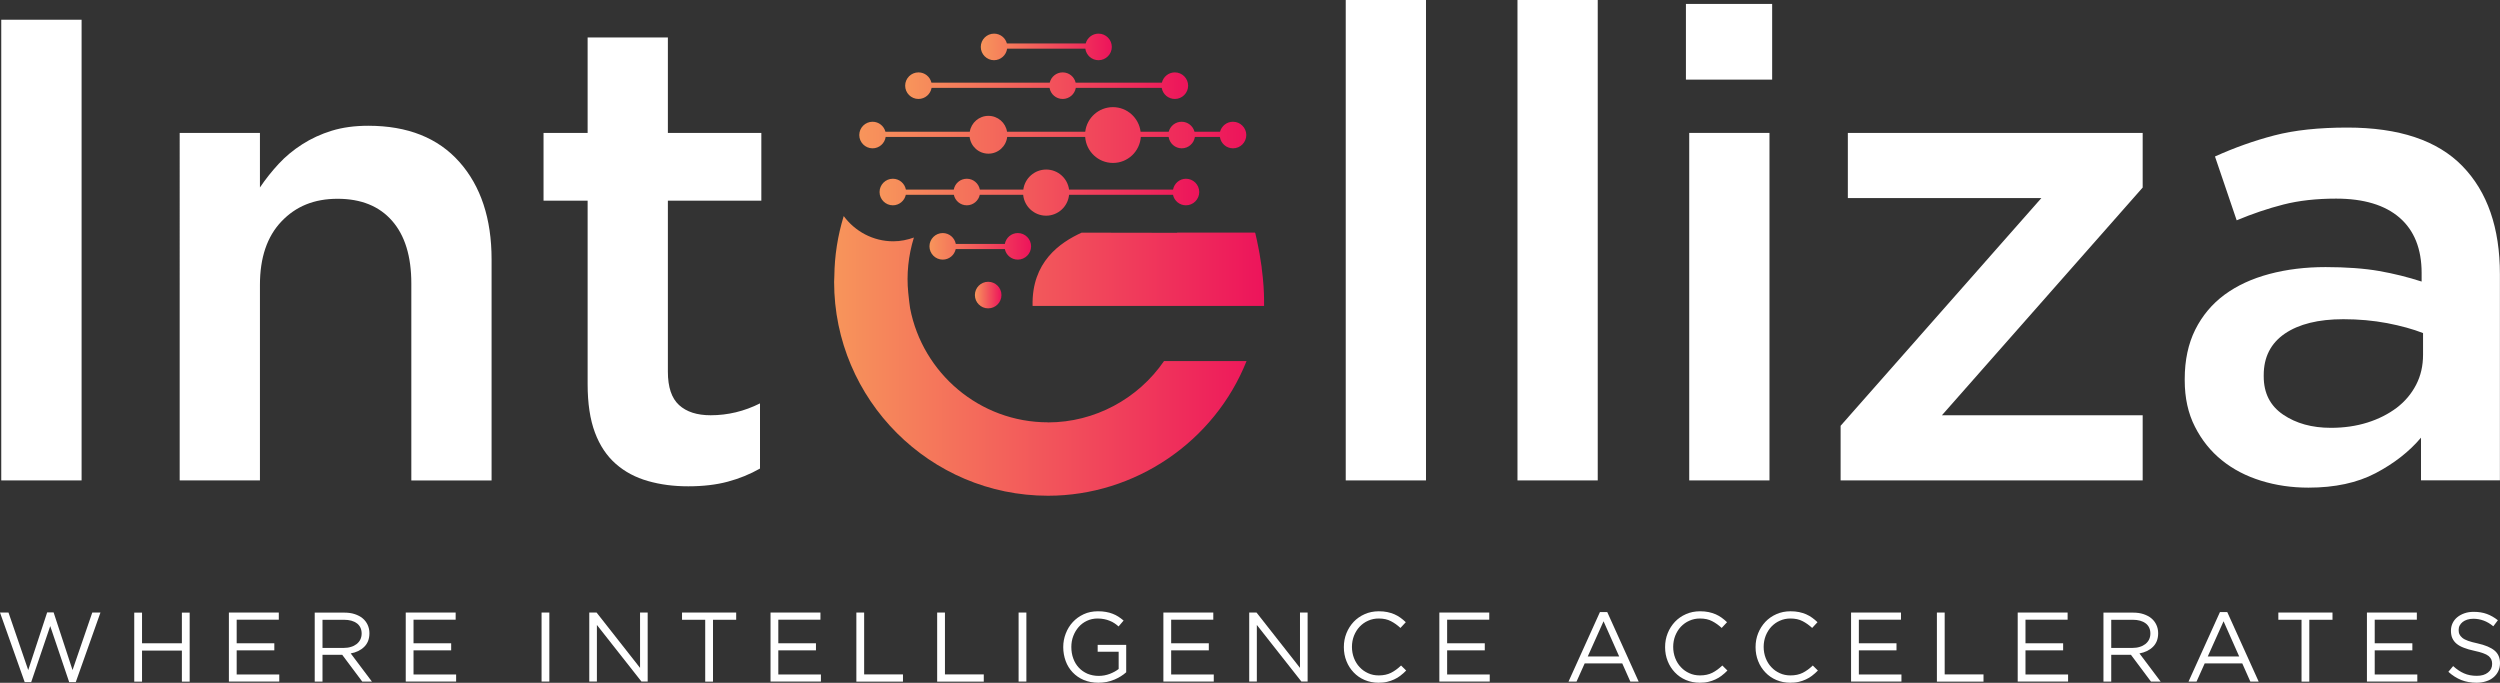 <?xml version="1.0" encoding="UTF-8"?>
<svg id="Layer_2" data-name="Layer 2" xmlns="http://www.w3.org/2000/svg" xmlns:xlink="http://www.w3.org/1999/xlink" viewBox="0 0 318.06 86.87">
  <rect x="0" y="0" width="318.06" height="86.87" fill="#333333" stroke="none"/>
  <defs>
    <style>
      .cls-1 {
        fill: url(#linear-gradient);
      }

      .cls-1, .cls-2, .cls-3, .cls-4, .cls-5, .cls-6, .cls-7, .cls-8 {
        stroke-width: 0px;
      }

      .cls-2 {
        fill: url(#linear-gradient-4);
      }

      .cls-3 {
        fill: url(#linear-gradient-2);
      }

      .cls-4 {
        fill: url(#linear-gradient-3);
      }

      .cls-5 {
        fill: url(#linear-gradient-7);
      }

      .cls-6 {
        fill: url(#linear-gradient-5);
      }

      .cls-7 {
        fill: url(#linear-gradient-6);
      }

      .cls-8 {
        fill: #fff;
      }
    </style>
    <linearGradient id="linear-gradient" x1="106.12" y1="45.27" x2="160.82" y2="45.27" gradientUnits="userSpaceOnUse">
      <stop offset="0" stop-color="#f7955b"/>
      <stop offset="1" stop-color="#ed145b"/>
    </linearGradient>
    <linearGradient id="linear-gradient-2" x1="124.76" y1="5.97" x2="141.44" y2="5.97" xlink:href="#linear-gradient"/>
    <linearGradient id="linear-gradient-3" x1="115.16" y1="10.9" x2="151.15" y2="10.9" xlink:href="#linear-gradient"/>
    <linearGradient id="linear-gradient-4" x1="118.24" y1="31.34" x2="131.19" y2="31.34" xlink:href="#linear-gradient"/>
    <linearGradient id="linear-gradient-5" x1="124.03" y1="37.54" x2="127.42" y2="37.54" xlink:href="#linear-gradient"/>
    <linearGradient id="linear-gradient-6" x1="111.9" y1="24.5" x2="152.59" y2="24.5" xlink:href="#linear-gradient"/>
    <linearGradient id="linear-gradient-7" x1="109.32" y1="17.18" x2="158.55" y2="17.18" xlink:href="#linear-gradient"/>
  </defs>
  <g id="Layer_1-2" data-name="Layer 1">
    <g>
      <g>
        <path class="cls-8" d="m10.38,2.51v58.61H.16V2.51h10.21Z"/>
        <path class="cls-8" d="m33.07,61.12h-10.21V16.91h10.21v6.94c.72-1.07,1.52-2.07,2.38-3,.86-.93,1.86-1.76,3-2.49,1.14-.73,2.39-1.31,3.76-1.73s2.91-.63,4.64-.63c5.01,0,8.88,1.54,11.6,4.61s4.09,7.2,4.09,12.39v28.13h-10.21v-25.06c0-3.45-.81-6.11-2.45-7.98-1.63-1.86-3.94-2.8-6.93-2.8s-5.31.96-7.14,2.88c-1.83,1.92-2.74,4.61-2.74,8.06v24.89Z"/>
        <path class="cls-8" d="m84.97,47.29c0,1.96.47,3.37,1.42,4.24.95.87,2.29,1.3,4.02,1.3,2.18,0,4.27-.5,6.28-1.51v8.29c-1.28.73-2.65,1.28-4.1,1.67-1.45.39-3.13.59-5.02.59s-3.55-.22-5.13-.67c-1.58-.45-2.94-1.17-4.09-2.18-1.15-1.01-2.04-2.33-2.66-3.99-.62-1.65-.93-3.71-.93-6.17v-23.33h-5.61v-8.62h5.61V4.77h10.21v12.14h11.89v8.62h-11.89v21.75Z"/>
        <path class="cls-8" d="m171.21,61.12V0h10.21v61.12h-10.21Z"/>
        <path class="cls-8" d="m193.06,61.12V0h10.21v61.12h-10.21Z"/>
        <path class="cls-8" d="m214.49,10.13V.5h10.97v9.63h-10.97Zm.42,50.99V16.91h10.21v44.21h-10.21Z"/>
        <path class="cls-8" d="m235.09,25.2v-8.29h37.51v6.95l-25.54,28.97h25.54v8.29h-38.43v-6.95l25.54-28.97h-24.62Z"/>
        <path class="cls-8" d="m308.01,61.12v-5.44c-1.51,1.79-3.44,3.29-5.78,4.52-2.34,1.23-5.19,1.84-8.54,1.84-2.12,0-4.13-.29-6.03-.88-1.9-.59-3.56-1.45-4.98-2.6-1.42-1.14-2.57-2.57-3.43-4.27-.87-1.7-1.3-3.67-1.3-5.9v-.17c0-2.4.45-4.49,1.34-6.28.89-1.78,2.14-3.27,3.72-4.44,1.59-1.17,3.49-2.05,5.7-2.64s4.59-.88,7.16-.88,4.95.17,6.82.5c1.87.33,3.67.78,5.4,1.34v-1.09c0-3.07-.94-5.41-2.8-7.03-1.87-1.62-4.57-2.43-8.08-2.43-2.51,0-4.74.25-6.7.75-1.96.5-3.94,1.17-5.95,2.01l-2.76-8.12c2.45-1.11,4.97-2.01,7.54-2.68,2.57-.67,5.66-1,9.29-1,6.59,0,11.47,1.63,14.65,4.9,3.18,3.27,4.77,7.86,4.77,13.77v26.21h-10.04Zm.25-18.75c-1.28-.5-2.8-.92-4.56-1.26-1.76-.33-3.61-.5-5.57-.5-3.18,0-5.66.62-7.45,1.84-1.79,1.23-2.68,2.99-2.68,5.27v.17c0,2.12.82,3.74,2.47,4.86,1.65,1.12,3.67,1.68,6.07,1.68,1.67,0,3.22-.22,4.65-.67s2.66-1.08,3.73-1.88c1.06-.81,1.88-1.79,2.47-2.93s.88-2.41.88-3.81v-2.76Z"/>
      </g>
      <path class="cls-1" d="m133.33,53.73c-8.7,0-15.95-6.26-17.54-14.5-.04-.19-.2-1.52-.24-2-.23-2.3,0-4.68.72-7.01-.82.29-1.69.48-2.61.48-2.6,0-4.88-1.27-6.32-3.21-.77,2.52-1.16,5.06-1.19,7.58,0,.13-.03.79-.03.79,0,15,12.21,27.21,27.21,27.21,11.08,0,21.17-6.87,25.26-17.13h-10.5c-3.29,4.79-8.81,7.8-14.76,7.8Zm27.19-19.7h0s-.01-.08-.02-.13c-.07-.5-.15-1.03-.25-1.6-.05-.3-.11-.6-.17-.89-.11-.56-.23-1.15-.38-1.77h-.02s-.01-.04-.02-.05h-9.91s.01.02.02.03l-12.16-.02c-2.75,1.26-6.38,3.72-6.24,9.32h29.45v-.85c-.01-.86-.06-2.2-.31-4.03Z"/>
      <g>
        <path class="cls-3" d="m126.45,7.66c.86,0,1.57-.64,1.68-1.47h9.95c.11.83.82,1.47,1.68,1.47.93,0,1.69-.76,1.69-1.69s-.76-1.69-1.69-1.69c-.78,0-1.44.53-1.63,1.25h-10.03c-.19-.72-.85-1.25-1.63-1.25-.93,0-1.69.76-1.69,1.69s.76,1.69,1.69,1.69Z"/>
        <path class="cls-4" d="m116.85,12.59c.84,0,1.53-.61,1.67-1.41h15.01c.13.8.83,1.41,1.67,1.41s1.53-.61,1.67-1.41h10.93c.13.8.83,1.41,1.67,1.41.93,0,1.69-.76,1.69-1.69s-.76-1.69-1.69-1.69c-.8,0-1.47.56-1.65,1.31h-10.97c-.17-.75-.84-1.31-1.65-1.31s-1.47.56-1.65,1.31h-15.05c-.17-.75-.84-1.31-1.65-1.31-.93,0-1.69.76-1.69,1.69s.76,1.69,1.69,1.69Z"/>
        <path class="cls-2" d="m129.5,29.65c-.83,0-1.51.59-1.66,1.38h-6.24c-.15-.78-.83-1.38-1.66-1.38-.93,0-1.69.76-1.69,1.69s.76,1.69,1.69,1.69c.81,0,1.49-.58,1.65-1.34h6.25c.16.77.84,1.34,1.65,1.34.93,0,1.69-.76,1.69-1.69s-.76-1.69-1.69-1.69Z"/>
        <circle class="cls-6" cx="125.72" cy="37.54" r="1.69"/>
        <path class="cls-7" d="m150.9,22.74c-.83,0-1.51.59-1.66,1.38h-13.23c-.19-1.44-1.42-2.55-2.91-2.55s-2.72,1.11-2.91,2.55h-5.53c-.15-.78-.83-1.38-1.66-1.38s-1.51.59-1.66,1.38h-6.09c-.15-.78-.83-1.38-1.66-1.38-.93,0-1.69.76-1.69,1.69s.76,1.69,1.69,1.69c.81,0,1.49-.58,1.65-1.34h6.11c.16.77.84,1.34,1.65,1.34s1.49-.58,1.65-1.34h5.52c.14,1.49,1.4,2.66,2.92,2.66s2.78-1.17,2.92-2.66h13.22c.16.77.84,1.34,1.65,1.34.93,0,1.69-.76,1.69-1.69s-.76-1.69-1.69-1.69Z"/>
        <path class="cls-5" d="m156.86,15.49c-.79,0-1.45.54-1.64,1.27h-3.25c-.19-.73-.85-1.27-1.64-1.27s-1.45.54-1.64,1.27h-3.58c-.21-1.76-1.71-3.13-3.52-3.13s-3.32,1.37-3.52,3.13h-9.95c-.18-1.15-1.17-2.02-2.37-2.02s-2.19.88-2.37,2.02h-10.73c-.19-.73-.85-1.27-1.64-1.27-.93,0-1.69.76-1.69,1.69s.76,1.69,1.69,1.69c.85,0,1.55-.63,1.67-1.45h10.68c.14,1.2,1.15,2.13,2.39,2.13s2.25-.93,2.39-2.13h9.92c.13,1.85,1.66,3.31,3.54,3.31s3.41-1.46,3.54-3.31h3.54c.12.82.82,1.45,1.67,1.45s1.55-.63,1.67-1.45h3.18c.12.82.82,1.45,1.67,1.45.93,0,1.69-.76,1.69-1.69s-.76-1.69-1.69-1.69Z"/>
      </g>
      <g>
        <path class="cls-8" d="m6,77.91h.82l2.41,7.34,2.51-7.32h1.04l-3.14,8.85h-.84l-2.41-7.13-2.42,7.13h-.83l-3.14-8.85h1.08l2.51,7.32,2.41-7.34Z"/>
        <path class="cls-8" d="m18.07,82.77v3.95h-.99v-8.78h.99v3.9h5.07v-3.9h.99v8.78h-.99v-3.95h-5.07Z"/>
        <path class="cls-8" d="m35.47,78.84h-5.36v3h4.79v.9h-4.79v3.07h5.42v.9h-6.41v-8.78h6.35v.9Z"/>
        <path class="cls-8" d="m46.09,86.72l-2.55-3.41h-2.51v3.41h-.99v-8.78h3.78c.48,0,.92.06,1.31.19.39.13.72.3,1,.53s.49.51.64.83.23.68.23,1.07c0,.37-.06.7-.17.99-.12.29-.28.54-.5.75-.21.21-.47.39-.76.53s-.61.24-.95.3l2.7,3.59h-1.22Zm-.68-7.41c-.4-.31-.95-.46-1.66-.46h-2.72v3.58h2.71c.33,0,.63-.04.91-.13.28-.08.51-.2.72-.36.2-.16.36-.35.47-.57.11-.23.17-.48.17-.77,0-.55-.2-.98-.59-1.29Z"/>
        <path class="cls-8" d="m57.97,78.84h-5.36v3h4.79v.9h-4.79v3.07h5.42v.9h-6.41v-8.78h6.35v.9Z"/>
        <path class="cls-8" d="m69.89,77.93v8.78h-.99v-8.78h.99Z"/>
        <path class="cls-8" d="m81.43,77.93h.97v8.78h-.79l-5.67-7.2v7.2h-.97v-8.78h.93l5.53,7.04v-7.04Z"/>
        <path class="cls-8" d="m90.71,86.72h-.99v-7.87h-2.95v-.92h6.89v.92h-2.95v7.87Z"/>
        <path class="cls-8" d="m104.38,78.84h-5.36v3h4.79v.9h-4.79v3.07h5.42v.9h-6.41v-8.78h6.35v.9Z"/>
        <path class="cls-8" d="m108.95,77.93h.99v7.87h4.94v.92h-5.93v-8.78Z"/>
        <path class="cls-8" d="m119.23,77.93h.99v7.87h4.94v.92h-5.93v-8.78Z"/>
        <path class="cls-8" d="m130.58,77.93v8.78h-.99v-8.78h.99Z"/>
        <path class="cls-8" d="m141.75,86.47c-.6.26-1.27.39-2.01.39-.69,0-1.31-.12-1.86-.35-.55-.23-1.02-.56-1.41-.97-.39-.41-.69-.89-.89-1.44s-.31-1.14-.31-1.77.11-1.18.32-1.73c.21-.55.51-1.04.9-1.46s.85-.75,1.39-1c.54-.25,1.14-.37,1.8-.37.37,0,.71.02,1.01.08.31.05.59.13.85.23.26.1.51.22.74.37.23.15.45.31.67.5l-.64.75c-.17-.15-.34-.29-.53-.41-.18-.12-.38-.23-.6-.31-.21-.09-.45-.16-.7-.21-.25-.05-.54-.08-.85-.08-.49,0-.93.1-1.34.29-.41.19-.76.45-1.05.78-.29.33-.52.71-.69,1.15s-.25.91-.25,1.4c0,.53.08,1.02.25,1.47.16.45.4.84.7,1.16.3.33.67.58,1.09.77.43.18.91.28,1.44.28.5,0,.97-.09,1.42-.26.44-.17.82-.38,1.12-.62v-2.19h-2.67v-.88h3.63v3.49c-.41.37-.91.68-1.51.94Z"/>
        <path class="cls-8" d="m154.36,78.84h-5.36v3h4.79v.9h-4.79v3.07h5.42v.9h-6.41v-8.78h6.35v.9Z"/>
        <path class="cls-8" d="m165.39,77.93h.97v8.78h-.79l-5.67-7.2v7.2h-.97v-8.78h.93l5.53,7.04v-7.04Z"/>
        <path class="cls-8" d="m178.17,85.96c-.25.19-.51.35-.8.48-.28.13-.59.24-.91.31-.33.08-.69.11-1.09.11-.63,0-1.22-.12-1.76-.35s-1-.55-1.39-.96c-.39-.41-.7-.88-.92-1.44-.22-.55-.33-1.14-.33-1.78s.11-1.22.33-1.77c.22-.55.53-1.03.92-1.45.39-.41.86-.74,1.41-.98.54-.24,1.14-.36,1.78-.36.4,0,.76.03,1.09.1.32.07.62.16.9.28.28.12.53.27.77.44s.46.36.68.57l-.68.73c-.38-.35-.78-.64-1.21-.86-.43-.23-.95-.34-1.55-.34-.49,0-.93.09-1.35.28-.42.18-.77.44-1.08.76-.31.33-.54.71-.72,1.15-.17.44-.26.91-.26,1.42s.09.99.26,1.43c.17.44.41.83.72,1.15.3.33.66.58,1.08.77.41.19.86.28,1.35.28.6,0,1.12-.11,1.56-.33.44-.22.86-.53,1.28-.93l.65.64c-.23.23-.46.45-.71.63Z"/>
        <path class="cls-8" d="m189.47,78.84h-5.36v3h4.79v.9h-4.79v3.07h5.42v.9h-6.41v-8.78h6.35v.9Z"/>
        <path class="cls-8" d="m208.49,86.72h-1.07l-1.03-2.32h-4.78l-1.04,2.32h-1.02l4-8.85h.93l4,8.85Zm-4.48-7.68l-2.01,4.48h4l-1.99-4.48Z"/>
        <path class="cls-8" d="m219.04,85.96c-.25.19-.51.35-.8.48-.28.13-.59.24-.91.31-.33.08-.69.11-1.09.11-.63,0-1.22-.12-1.76-.35s-1-.55-1.39-.96c-.39-.41-.7-.88-.92-1.44-.22-.55-.33-1.14-.33-1.78s.11-1.22.33-1.77c.22-.55.53-1.03.92-1.45.39-.41.86-.74,1.41-.98.54-.24,1.14-.36,1.78-.36.4,0,.76.03,1.09.1.32.07.62.16.9.28.28.12.53.27.77.44s.46.36.68.57l-.68.73c-.38-.35-.78-.64-1.21-.86-.43-.23-.95-.34-1.55-.34-.49,0-.93.09-1.35.28-.42.18-.77.44-1.08.76-.31.33-.54.71-.72,1.15-.17.44-.26.91-.26,1.42s.09.99.26,1.43c.17.44.41.83.72,1.15.3.33.66.58,1.08.77.41.19.86.28,1.35.28.6,0,1.12-.11,1.56-.33.44-.22.86-.53,1.28-.93l.65.64c-.23.23-.46.45-.71.63Z"/>
        <path class="cls-8" d="m230.55,85.96c-.25.19-.51.35-.8.48-.28.13-.59.24-.91.31-.33.08-.69.11-1.09.11-.63,0-1.22-.12-1.76-.35s-1-.55-1.39-.96c-.39-.41-.7-.88-.92-1.44-.22-.55-.33-1.14-.33-1.78s.11-1.22.33-1.77c.22-.55.53-1.03.92-1.45.39-.41.86-.74,1.41-.98.54-.24,1.14-.36,1.78-.36.4,0,.76.03,1.09.1.32.07.62.16.9.28.28.12.53.27.77.44s.46.36.68.57l-.68.73c-.38-.35-.78-.64-1.21-.86-.43-.23-.95-.34-1.55-.34-.49,0-.93.09-1.35.28-.42.18-.77.44-1.08.76-.31.33-.54.71-.72,1.15-.17.44-.26.91-.26,1.42s.09.99.26,1.43c.17.44.41.83.72,1.15.3.33.66.58,1.08.77.41.19.86.28,1.35.28.6,0,1.12-.11,1.56-.33.44-.22.86-.53,1.28-.93l.65.64c-.23.23-.46.45-.71.63Z"/>
        <path class="cls-8" d="m241.85,78.84h-5.36v3h4.79v.9h-4.79v3.07h5.42v.9h-6.41v-8.78h6.35v.9Z"/>
        <path class="cls-8" d="m246.42,77.93h.99v7.87h4.94v.92h-5.93v-8.78Z"/>
        <path class="cls-8" d="m263.05,78.84h-5.36v3h4.79v.9h-4.79v3.07h5.42v.9h-6.41v-8.78h6.35v.9Z"/>
        <path class="cls-8" d="m273.66,86.72l-2.55-3.41h-2.51v3.41h-.99v-8.78h3.78c.48,0,.92.06,1.31.19.39.13.72.3,1,.53s.49.51.64.83.23.68.23,1.07c0,.37-.06.7-.17.99-.12.29-.28.54-.5.75-.21.21-.47.39-.76.53s-.61.24-.95.3l2.7,3.59h-1.22Zm-.68-7.41c-.4-.31-.95-.46-1.66-.46h-2.72v3.58h2.71c.33,0,.63-.04.91-.13.28-.08.51-.2.72-.36.2-.16.36-.35.47-.57.11-.23.17-.48.17-.77,0-.55-.2-.98-.59-1.29Z"/>
        <path class="cls-8" d="m287.37,86.72h-1.07l-1.03-2.32h-4.78l-1.04,2.32h-1.02l4-8.85h.93l4,8.85Zm-4.48-7.68l-2.01,4.48h4l-1.99-4.48Z"/>
        <path class="cls-8" d="m293.8,86.72h-.99v-7.87h-2.95v-.92h6.89v.92h-2.95v7.87Z"/>
        <path class="cls-8" d="m307.48,78.84h-5.36v3h4.79v.9h-4.79v3.07h5.42v.9h-6.41v-8.78h6.35v.9Z"/>
        <path class="cls-8" d="m312.91,80.69c.07.17.19.32.36.46.17.14.42.27.73.38.31.11.71.22,1.19.32.98.22,1.7.52,2.17.91.46.38.7.92.7,1.6,0,.38-.07.72-.22,1.03-.15.31-.35.57-.62.79-.26.22-.57.39-.94.5-.37.12-.77.18-1.2.18-.7,0-1.35-.11-1.93-.34-.58-.23-1.14-.58-1.66-1.05l.61-.73c.46.42.92.73,1.39.93.47.21,1.01.31,1.62.31s1.07-.14,1.42-.42c.36-.28.53-.64.53-1.09,0-.21-.03-.4-.1-.56-.07-.16-.19-.31-.35-.45-.17-.13-.4-.26-.7-.36-.3-.11-.68-.21-1.14-.31-.5-.11-.94-.23-1.31-.38-.37-.14-.68-.31-.92-.51-.24-.2-.42-.44-.54-.7s-.18-.59-.18-.95.07-.67.21-.97c.14-.29.34-.55.6-.76.26-.21.57-.38.92-.5s.74-.18,1.15-.18c.64,0,1.21.09,1.69.27.48.18.95.44,1.4.8l-.58.77c-.41-.34-.82-.58-1.24-.73-.41-.15-.85-.23-1.3-.23-.29,0-.54.04-.77.11s-.43.18-.59.3c-.16.13-.29.28-.38.45s-.13.36-.13.57.03.4.1.57Z"/>
      </g>
    </g>
  </g>
</svg>